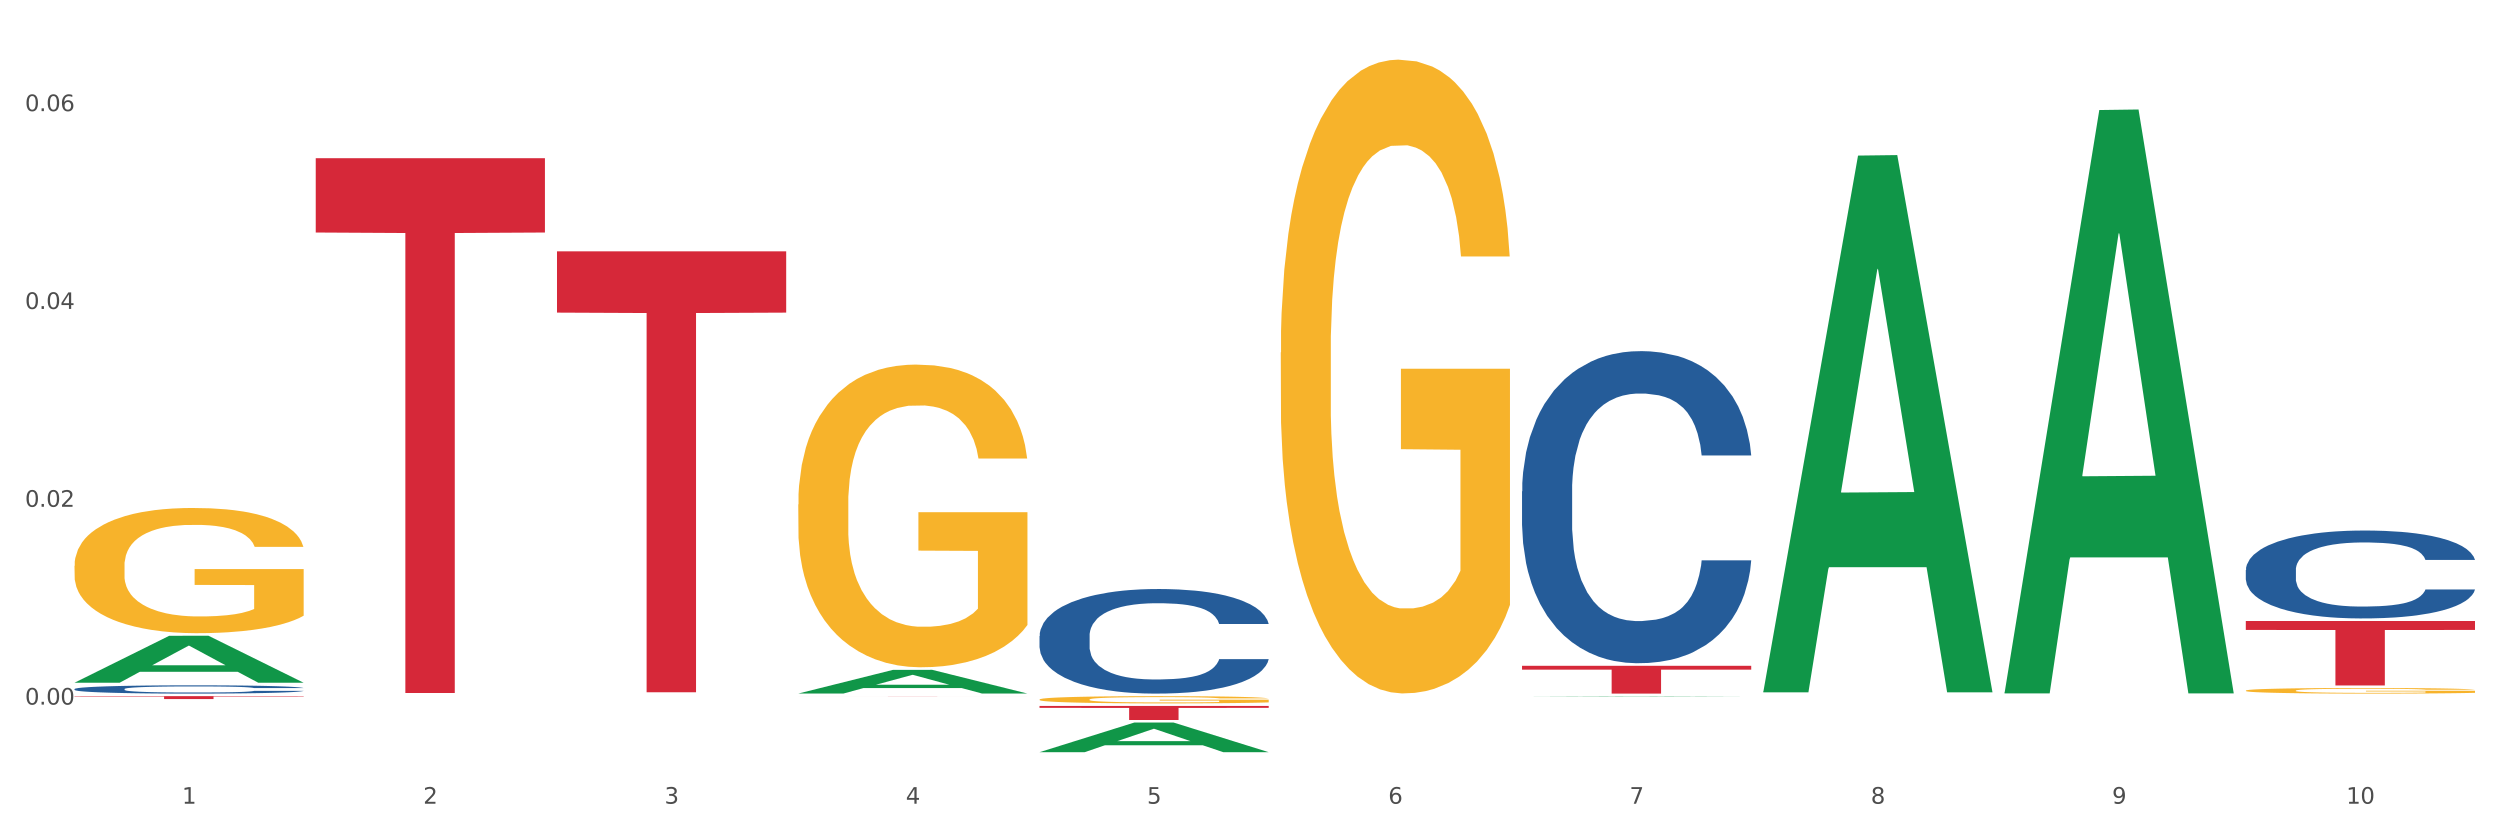 <?xml version="1.0" encoding="utf-8" standalone="no"?>
<!DOCTYPE svg PUBLIC "-//W3C//DTD SVG 1.1//EN"
  "http://www.w3.org/Graphics/SVG/1.1/DTD/svg11.dtd">
<svg xmlns:xlink="http://www.w3.org/1999/xlink" width="1080pt" height="360pt" viewBox="0 0 1080 360" xmlns="http://www.w3.org/2000/svg" version="1.1">
 <rect x="0" y="0" width="1080" height="360" fill="#333333" stroke="none"/>
 <defs>
  <style type="text/css">*{stroke-linejoin: round; stroke-linecap: butt}</style>
 </defs>
 <g id="figure_1">
  <g id="patch_1">
   <path d="M 0 360 
L 1080 360 
L 1080 0 
L 0 0 
z
" style="fill: #ffffff; stroke: #ffffff; stroke-linejoin: miter"/>
  </g>
  <g id="axes_1">
   <g id="matplotlib.axis_1">
    <g id="xtick_1">
     <g id="text_1">
      <!-- 1 -->
      <g style="fill: #4d4d4d" transform="translate(78.627 347.204) scale(0.096 -0.096)">
       <defs>
        <path id="DejaVuSans-31" d="M 794 531 
L 1825 531 
L 1825 4091 
L 703 3866 
L 703 4441 
L 1819 4666 
L 2450 4666 
L 2450 531 
L 3481 531 
L 3481 0 
L 794 0 
L 794 531 
z
" transform="scale(0.016)"/>
       </defs>
       <use xlink:href="#DejaVuSans-31"/>
      </g>
     </g>
    </g>
    <g id="xtick_2">
     <g id="text_2">
      <!-- 2 -->
      <g style="fill: #4d4d4d" transform="translate(182.851 347.204) scale(0.096 -0.096)">
       <defs>
        <path id="DejaVuSans-32" d="M 1228 531 
L 3431 531 
L 3431 0 
L 469 0 
L 469 531 
Q 828 903 1448 1529 
Q 2069 2156 2228 2338 
Q 2531 2678 2651 2914 
Q 2772 3150 2772 3378 
Q 2772 3750 2511 3984 
Q 2250 4219 1831 4219 
Q 1534 4219 1204 4116 
Q 875 4013 500 3803 
L 500 4441 
Q 881 4594 1212 4672 
Q 1544 4750 1819 4750 
Q 2544 4750 2975 4387 
Q 3406 4025 3406 3419 
Q 3406 3131 3298 2873 
Q 3191 2616 2906 2266 
Q 2828 2175 2409 1742 
Q 1991 1309 1228 531 
z
" transform="scale(0.016)"/>
       </defs>
       <use xlink:href="#DejaVuSans-32"/>
      </g>
     </g>
    </g>
    <g id="xtick_3">
     <g id="text_3">
      <!-- 3 -->
      <g style="fill: #4d4d4d" transform="translate(287.074 347.204) scale(0.096 -0.096)">
       <defs>
        <path id="DejaVuSans-33" d="M 2597 2516 
Q 3050 2419 3304 2112 
Q 3559 1806 3559 1356 
Q 3559 666 3084 287 
Q 2609 -91 1734 -91 
Q 1441 -91 1130 -33 
Q 819 25 488 141 
L 488 750 
Q 750 597 1062 519 
Q 1375 441 1716 441 
Q 2309 441 2620 675 
Q 2931 909 2931 1356 
Q 2931 1769 2642 2001 
Q 2353 2234 1838 2234 
L 1294 2234 
L 1294 2753 
L 1863 2753 
Q 2328 2753 2575 2939 
Q 2822 3125 2822 3475 
Q 2822 3834 2567 4026 
Q 2313 4219 1838 4219 
Q 1578 4219 1281 4162 
Q 984 4106 628 3988 
L 628 4550 
Q 988 4650 1302 4700 
Q 1616 4750 1894 4750 
Q 2613 4750 3031 4423 
Q 3450 4097 3450 3541 
Q 3450 3153 3228 2886 
Q 3006 2619 2597 2516 
z
" transform="scale(0.016)"/>
       </defs>
       <use xlink:href="#DejaVuSans-33"/>
      </g>
     </g>
    </g>
    <g id="xtick_4">
     <g id="text_4">
      <!-- 4 -->
      <g style="fill: #4d4d4d" transform="translate(391.298 347.204) scale(0.096 -0.096)">
       <defs>
        <path id="DejaVuSans-34" d="M 2419 4116 
L 825 1625 
L 2419 1625 
L 2419 4116 
z
M 2253 4666 
L 3047 4666 
L 3047 1625 
L 3713 1625 
L 3713 1100 
L 3047 1100 
L 3047 0 
L 2419 0 
L 2419 1100 
L 313 1100 
L 313 1709 
L 2253 4666 
z
" transform="scale(0.016)"/>
       </defs>
       <use xlink:href="#DejaVuSans-34"/>
      </g>
     </g>
    </g>
    <g id="xtick_5">
     <g id="text_5">
      <!-- 5 -->
      <g style="fill: #4d4d4d" transform="translate(495.522 347.204) scale(0.096 -0.096)">
       <defs>
        <path id="DejaVuSans-35" d="M 691 4666 
L 3169 4666 
L 3169 4134 
L 1269 4134 
L 1269 2991 
Q 1406 3038 1543 3061 
Q 1681 3084 1819 3084 
Q 2600 3084 3056 2656 
Q 3513 2228 3513 1497 
Q 3513 744 3044 326 
Q 2575 -91 1722 -91 
Q 1428 -91 1123 -41 
Q 819 9 494 109 
L 494 744 
Q 775 591 1075 516 
Q 1375 441 1709 441 
Q 2250 441 2565 725 
Q 2881 1009 2881 1497 
Q 2881 1984 2565 2268 
Q 2250 2553 1709 2553 
Q 1456 2553 1204 2497 
Q 953 2441 691 2322 
L 691 4666 
z
" transform="scale(0.016)"/>
       </defs>
       <use xlink:href="#DejaVuSans-35"/>
      </g>
     </g>
    </g>
    <g id="xtick_6">
     <g id="text_6">
      <!-- 6 -->
      <g style="fill: #4d4d4d" transform="translate(599.745 347.204) scale(0.096 -0.096)">
       <defs>
        <path id="DejaVuSans-36" d="M 2113 2584 
Q 1688 2584 1439 2293 
Q 1191 2003 1191 1497 
Q 1191 994 1439 701 
Q 1688 409 2113 409 
Q 2538 409 2786 701 
Q 3034 994 3034 1497 
Q 3034 2003 2786 2293 
Q 2538 2584 2113 2584 
z
M 3366 4563 
L 3366 3988 
Q 3128 4100 2886 4159 
Q 2644 4219 2406 4219 
Q 1781 4219 1451 3797 
Q 1122 3375 1075 2522 
Q 1259 2794 1537 2939 
Q 1816 3084 2150 3084 
Q 2853 3084 3261 2657 
Q 3669 2231 3669 1497 
Q 3669 778 3244 343 
Q 2819 -91 2113 -91 
Q 1303 -91 875 529 
Q 447 1150 447 2328 
Q 447 3434 972 4092 
Q 1497 4750 2381 4750 
Q 2619 4750 2861 4703 
Q 3103 4656 3366 4563 
z
" transform="scale(0.016)"/>
       </defs>
       <use xlink:href="#DejaVuSans-36"/>
      </g>
     </g>
    </g>
    <g id="xtick_7">
     <g id="text_7">
      <!-- 7 -->
      <g style="fill: #4d4d4d" transform="translate(703.969 347.204) scale(0.096 -0.096)">
       <defs>
        <path id="DejaVuSans-37" d="M 525 4666 
L 3525 4666 
L 3525 4397 
L 1831 0 
L 1172 0 
L 2766 4134 
L 525 4134 
L 525 4666 
z
" transform="scale(0.016)"/>
       </defs>
       <use xlink:href="#DejaVuSans-37"/>
      </g>
     </g>
    </g>
    <g id="xtick_8">
     <g id="text_8">
      <!-- 8 -->
      <g style="fill: #4d4d4d" transform="translate(808.193 347.204) scale(0.096 -0.096)">
       <defs>
        <path id="DejaVuSans-38" d="M 2034 2216 
Q 1584 2216 1326 1975 
Q 1069 1734 1069 1313 
Q 1069 891 1326 650 
Q 1584 409 2034 409 
Q 2484 409 2743 651 
Q 3003 894 3003 1313 
Q 3003 1734 2745 1975 
Q 2488 2216 2034 2216 
z
M 1403 2484 
Q 997 2584 770 2862 
Q 544 3141 544 3541 
Q 544 4100 942 4425 
Q 1341 4750 2034 4750 
Q 2731 4750 3128 4425 
Q 3525 4100 3525 3541 
Q 3525 3141 3298 2862 
Q 3072 2584 2669 2484 
Q 3125 2378 3379 2068 
Q 3634 1759 3634 1313 
Q 3634 634 3220 271 
Q 2806 -91 2034 -91 
Q 1263 -91 848 271 
Q 434 634 434 1313 
Q 434 1759 690 2068 
Q 947 2378 1403 2484 
z
M 1172 3481 
Q 1172 3119 1398 2916 
Q 1625 2713 2034 2713 
Q 2441 2713 2670 2916 
Q 2900 3119 2900 3481 
Q 2900 3844 2670 4047 
Q 2441 4250 2034 4250 
Q 1625 4250 1398 4047 
Q 1172 3844 1172 3481 
z
" transform="scale(0.016)"/>
       </defs>
       <use xlink:href="#DejaVuSans-38"/>
      </g>
     </g>
    </g>
    <g id="xtick_9">
     <g id="text_9">
      <!-- 9 -->
      <g style="fill: #4d4d4d" transform="translate(912.416 347.204) scale(0.096 -0.096)">
       <defs>
        <path id="DejaVuSans-39" d="M 703 97 
L 703 672 
Q 941 559 1184 500 
Q 1428 441 1663 441 
Q 2288 441 2617 861 
Q 2947 1281 2994 2138 
Q 2813 1869 2534 1725 
Q 2256 1581 1919 1581 
Q 1219 1581 811 2004 
Q 403 2428 403 3163 
Q 403 3881 828 4315 
Q 1253 4750 1959 4750 
Q 2769 4750 3195 4129 
Q 3622 3509 3622 2328 
Q 3622 1225 3098 567 
Q 2575 -91 1691 -91 
Q 1453 -91 1209 -44 
Q 966 3 703 97 
z
M 1959 2075 
Q 2384 2075 2632 2365 
Q 2881 2656 2881 3163 
Q 2881 3666 2632 3958 
Q 2384 4250 1959 4250 
Q 1534 4250 1286 3958 
Q 1038 3666 1038 3163 
Q 1038 2656 1286 2365 
Q 1534 2075 1959 2075 
z
" transform="scale(0.016)"/>
       </defs>
       <use xlink:href="#DejaVuSans-39"/>
      </g>
     </g>
    </g>
    <g id="xtick_10">
     <g id="text_10">
      <!-- 10 -->
      <g style="fill: #4d4d4d" transform="translate(1013.586 347.204) scale(0.096 -0.096)">
       <defs>
        <path id="DejaVuSans-30" d="M 2034 4250 
Q 1547 4250 1301 3770 
Q 1056 3291 1056 2328 
Q 1056 1369 1301 889 
Q 1547 409 2034 409 
Q 2525 409 2770 889 
Q 3016 1369 3016 2328 
Q 3016 3291 2770 3770 
Q 2525 4250 2034 4250 
z
M 2034 4750 
Q 2819 4750 3233 4129 
Q 3647 3509 3647 2328 
Q 3647 1150 3233 529 
Q 2819 -91 2034 -91 
Q 1250 -91 836 529 
Q 422 1150 422 2328 
Q 422 3509 836 4129 
Q 1250 4750 2034 4750 
z
" transform="scale(0.016)"/>
       </defs>
       <use xlink:href="#DejaVuSans-31"/>
       <use xlink:href="#DejaVuSans-30" transform="translate(63.623 0)"/>
      </g>
     </g>
    </g>
    <g id="xtick_11"/>
    <g id="xtick_12"/>
    <g id="xtick_13"/>
    <g id="xtick_14"/>
    <g id="xtick_15"/>
    <g id="xtick_16"/>
    <g id="xtick_17"/>
    <g id="xtick_18"/>
    <g id="xtick_19"/>
   </g>
   <g id="matplotlib.axis_2">
    <g id="ytick_1">
     <g id="text_11">
      <!-- 0.00 -->
      <g style="fill: #4d4d4d" transform="translate(10.8 304.389) scale(0.096 -0.096)">
       <defs>
        <path id="DejaVuSans-2e" d="M 684 794 
L 1344 794 
L 1344 0 
L 684 0 
L 684 794 
z
" transform="scale(0.016)"/>
       </defs>
       <use xlink:href="#DejaVuSans-30"/>
       <use xlink:href="#DejaVuSans-2e" transform="translate(63.623 0)"/>
       <use xlink:href="#DejaVuSans-30" transform="translate(95.41 0)"/>
       <use xlink:href="#DejaVuSans-30" transform="translate(159.033 0)"/>
      </g>
     </g>
    </g>
    <g id="ytick_2">
     <g id="text_12">
      <!-- 0.02 -->
      <g style="fill: #4d4d4d" transform="translate(10.8 218.93) scale(0.096 -0.096)">
       <use xlink:href="#DejaVuSans-30"/>
       <use xlink:href="#DejaVuSans-2e" transform="translate(63.623 0)"/>
       <use xlink:href="#DejaVuSans-30" transform="translate(95.41 0)"/>
       <use xlink:href="#DejaVuSans-32" transform="translate(159.033 0)"/>
      </g>
     </g>
    </g>
    <g id="ytick_3">
     <g id="text_13">
      <!-- 0.04 -->
      <g style="fill: #4d4d4d" transform="translate(10.8 133.471) scale(0.096 -0.096)">
       <use xlink:href="#DejaVuSans-30"/>
       <use xlink:href="#DejaVuSans-2e" transform="translate(63.623 0)"/>
       <use xlink:href="#DejaVuSans-30" transform="translate(95.41 0)"/>
       <use xlink:href="#DejaVuSans-34" transform="translate(159.033 0)"/>
      </g>
     </g>
    </g>
    <g id="ytick_4">
     <g id="text_14">
      <!-- 0.06 -->
      <g style="fill: #4d4d4d" transform="translate(10.8 48.013) scale(0.096 -0.096)">
       <use xlink:href="#DejaVuSans-30"/>
       <use xlink:href="#DejaVuSans-2e" transform="translate(63.623 0)"/>
       <use xlink:href="#DejaVuSans-30" transform="translate(95.41 0)"/>
       <use xlink:href="#DejaVuSans-36" transform="translate(159.033 0)"/>
      </g>
     </g>
    </g>
    <g id="ytick_5"/>
    <g id="ytick_6"/>
    <g id="ytick_7"/>
   </g>
   <g id="PolyCollection_1">
    <path d="M 32.175 294.915 
L 32.277 294.896 
L 73.107 274.658 
L 90.051 274.639 
L 131.187 294.953 
L 111.589 294.953 
L 102.709 290.223 
L 60.552 290.223 
L 60.246 290.299 
L 51.671 294.953 
L 32.175 294.953 
L 32.175 294.915 
L 65.86 287.4 
L 97.401 287.381 
L 81.783 278.969 
L 81.579 278.931 
L 81.375 278.988 
L 65.758 287.381 
L 65.86 287.4 
L 32.175 294.915 
z
" clip-path="url(#p965b673435)" style="fill: #109648"/>
    <path d="M 136.399 68.339 
L 235.411 68.339 
L 235.411 100.446 
L 196.463 100.663 
L 196.463 299.378 
L 175.112 299.378 
L 175.112 100.663 
L 136.399 100.446 
L 136.399 68.556 
L 136.399 68.339 
z
" clip-path="url(#p965b673435)" style="fill: #d62839"/>
    <path d="M 32.175 300.741 
L 131.187 300.741 
L 131.187 300.917 
L 92.239 300.919 
L 92.239 302.008 
L 70.888 302.008 
L 70.888 300.919 
L 32.175 300.917 
L 32.175 300.742 
L 32.175 300.741 
z
" clip-path="url(#p965b673435)" style="fill: #d62839"/>
    <path d="M 449.069 304.969 
L 548.082 304.969 
L 548.082 305.811 
L 509.134 305.816 
L 509.134 311.029 
L 487.783 311.029 
L 487.783 305.816 
L 449.069 305.811 
L 449.069 304.974 
L 449.069 304.969 
z
" clip-path="url(#p965b673435)" style="fill: #d62839"/>
    <path d="M 657.517 287.619 
L 756.529 287.619 
L 756.529 289.29 
L 717.581 289.301 
L 717.581 299.641 
L 696.23 299.641 
L 696.23 289.301 
L 657.517 289.29 
L 657.517 287.63 
L 657.517 287.619 
z
" clip-path="url(#p965b673435)" style="fill: #d62839"/>
    <path d="M 970.188 268.268 
L 1069.2 268.268 
L 1069.2 272.137 
L 1030.252 272.163 
L 1030.252 296.109 
L 1008.901 296.109 
L 1008.901 272.163 
L 970.188 272.137 
L 970.188 268.294 
L 970.188 268.268 
z
" clip-path="url(#p965b673435)" style="fill: #d62839"/>
    <path d="M 970.188 298.333 
L 970.304 298.33 
L 970.304 298.251 
L 970.538 298.182 
L 971.707 298.015 
L 973.461 297.877 
L 974.747 297.804 
L 976.032 297.744 
L 977.552 297.684 
L 979.422 297.622 
L 982.813 297.531 
L 984.917 297.484 
L 987.488 297.435 
L 992.164 297.364 
L 995.554 297.324 
L 999.061 297.291 
L 1004.789 297.251 
L 1008.53 297.233 
L 1012.505 297.22 
L 1017.297 297.211 
L 1020.921 297.208 
L 1028.87 297.215 
L 1035.65 297.235 
L 1038.923 297.251 
L 1043.132 297.277 
L 1045.353 297.295 
L 1048.977 297.331 
L 1052.717 297.377 
L 1055.289 297.417 
L 1059.147 297.493 
L 1062.069 297.568 
L 1064.758 297.662 
L 1066.161 297.726 
L 1067.213 297.786 
L 1068.148 297.855 
L 1069.083 297.964 
L 1048.041 297.964 
L 1047.223 297.886 
L 1045.937 297.813 
L 1044.067 297.742 
L 1042.43 297.697 
L 1039.625 297.642 
L 1037.053 297.606 
L 1034.364 297.58 
L 1031.091 297.557 
L 1028.52 297.546 
L 1024.896 297.537 
L 1017.765 297.54 
L 1012.972 297.557 
L 1009.699 297.58 
L 1007.595 297.6 
L 1005.724 297.622 
L 1003.62 297.653 
L 1001.165 297.699 
L 999.412 297.742 
L 997.659 297.795 
L 996.256 297.848 
L 994.97 297.911 
L 993.918 297.977 
L 993.1 298.046 
L 992.398 298.131 
L 991.814 298.271 
L 991.814 298.575 
L 992.047 298.644 
L 992.632 298.735 
L 993.333 298.804 
L 994.502 298.886 
L 995.554 298.942 
L 997.542 299.021 
L 999.763 299.088 
L 1001.516 299.13 
L 1003.27 299.166 
L 1006.309 299.215 
L 1009.699 299.255 
L 1012.621 299.279 
L 1016.596 299.301 
L 1019.285 299.31 
L 1021.623 299.315 
L 1027.351 299.315 
L 1031.442 299.308 
L 1036.001 299.293 
L 1039.508 299.273 
L 1042.43 299.248 
L 1045.704 299.208 
L 1047.808 299.17 
L 1047.808 298.706 
L 1022.09 298.704 
L 1022.09 298.395 
L 1069.2 298.395 
L 1069.2 299.301 
L 1067.213 299.348 
L 1064.992 299.39 
L 1062.654 299.428 
L 1059.147 299.475 
L 1054.938 299.519 
L 1051.198 299.55 
L 1047.223 299.577 
L 1042.547 299.601 
L 1036.469 299.624 
L 1032.728 299.632 
L 1028.052 299.639 
L 1022.558 299.641 
L 1017.765 299.637 
L 1013.089 299.626 
L 1008.179 299.606 
L 1003.387 299.577 
L 999.763 299.548 
L 996.139 299.513 
L 992.281 299.466 
L 989.242 299.421 
L 986.904 299.381 
L 984.332 299.33 
L 981.527 299.264 
L 979.422 299.204 
L 977.552 299.141 
L 975.565 299.061 
L 974.162 298.993 
L 972.759 298.906 
L 971.941 298.842 
L 971.006 298.742 
L 970.304 298.602 
L 970.188 298.333 
z
" clip-path="url(#p965b673435)" style="fill: #f7b32b"/>
    <path d="M 553.293 152.288 
L 553.41 152.038 
L 553.41 143.036 
L 553.644 135.284 
L 554.813 116.53 
L 556.566 101.027 
L 557.852 92.775 
L 559.138 86.023 
L 560.658 79.272 
L 562.528 72.27 
L 565.918 62.018 
L 568.022 56.767 
L 570.594 51.265 
L 575.27 43.263 
L 578.66 38.762 
L 582.167 35.012 
L 587.895 30.511 
L 591.636 28.51 
L 595.61 27.01 
L 600.403 26.01 
L 604.027 25.759 
L 611.976 26.51 
L 618.756 28.76 
L 622.029 30.511 
L 626.237 33.511 
L 628.458 35.512 
L 632.082 39.513 
L 635.823 44.764 
L 638.395 49.265 
L 642.252 57.767 
L 645.175 66.269 
L 647.863 76.771 
L 649.266 84.023 
L 650.318 90.774 
L 651.253 98.526 
L 652.189 110.779 
L 631.147 110.779 
L 630.329 102.027 
L 629.043 93.775 
L 627.173 85.773 
L 625.536 80.772 
L 622.73 74.521 
L 620.159 70.52 
L 617.47 67.519 
L 614.197 65.018 
L 611.625 63.768 
L 608.001 62.768 
L 600.87 63.018 
L 596.078 65.018 
L 592.805 67.519 
L 590.7 69.769 
L 588.83 72.27 
L 586.726 75.771 
L 584.271 81.022 
L 582.518 85.773 
L 580.764 91.774 
L 579.361 97.776 
L 578.075 104.777 
L 577.023 112.279 
L 576.205 120.031 
L 575.504 129.533 
L 574.919 145.287 
L 574.919 179.544 
L 575.153 187.296 
L 575.737 197.548 
L 576.439 205.3 
L 577.608 214.552 
L 578.66 220.804 
L 580.647 229.806 
L 582.868 237.308 
L 584.622 242.059 
L 586.375 246.059 
L 589.415 251.561 
L 592.805 256.062 
L 595.727 258.812 
L 599.702 261.313 
L 602.39 262.313 
L 604.728 262.813 
L 610.456 262.813 
L 614.548 262.063 
L 619.107 260.313 
L 622.613 258.062 
L 625.536 255.312 
L 628.809 250.811 
L 630.913 246.56 
L 630.913 194.298 
L 605.196 194.048 
L 605.196 159.29 
L 652.306 159.29 
L 652.306 261.313 
L 650.318 266.564 
L 648.097 271.315 
L 645.759 275.566 
L 642.252 280.817 
L 638.044 285.819 
L 634.303 289.319 
L 630.329 292.32 
L 625.653 295.071 
L 619.574 297.571 
L 615.833 298.571 
L 611.158 299.322 
L 605.663 299.572 
L 600.87 299.072 
L 596.195 297.821 
L 591.285 295.571 
L 586.492 292.32 
L 582.868 289.069 
L 579.244 285.068 
L 575.387 279.817 
L 572.347 274.816 
L 570.009 270.315 
L 567.438 264.564 
L 564.632 257.062 
L 562.528 250.31 
L 560.658 243.309 
L 558.67 234.307 
L 557.268 226.555 
L 555.865 216.803 
L 555.047 209.551 
L 554.111 198.299 
L 553.41 182.545 
L 553.293 152.288 
z
" clip-path="url(#p965b673435)" style="fill: #f7b32b"/>
    <path d="M 449.069 302.186 
L 449.186 302.184 
L 449.186 302.081 
L 449.42 301.992 
L 450.589 301.778 
L 452.343 301.601 
L 453.628 301.507 
L 454.914 301.43 
L 456.434 301.352 
L 458.304 301.273 
L 461.694 301.155 
L 463.799 301.095 
L 466.37 301.033 
L 471.046 300.941 
L 474.436 300.89 
L 477.943 300.847 
L 483.671 300.796 
L 487.412 300.773 
L 491.386 300.756 
L 496.179 300.744 
L 499.803 300.741 
L 507.752 300.75 
L 514.532 300.776 
L 517.805 300.796 
L 522.014 300.83 
L 524.235 300.853 
L 527.859 300.898 
L 531.599 300.958 
L 534.171 301.01 
L 538.029 301.107 
L 540.951 301.204 
L 543.64 301.324 
L 545.043 301.407 
L 546.095 301.484 
L 547.03 301.572 
L 547.965 301.712 
L 526.923 301.712 
L 526.105 301.612 
L 524.819 301.518 
L 522.949 301.427 
L 521.312 301.37 
L 518.507 301.298 
L 515.935 301.253 
L 513.246 301.218 
L 509.973 301.19 
L 507.401 301.175 
L 503.778 301.164 
L 496.647 301.167 
L 491.854 301.19 
L 488.581 301.218 
L 486.477 301.244 
L 484.606 301.273 
L 482.502 301.313 
L 480.047 301.372 
L 478.294 301.427 
L 476.54 301.495 
L 475.138 301.564 
L 473.852 301.644 
L 472.8 301.729 
L 471.981 301.818 
L 471.28 301.927 
L 470.696 302.106 
L 470.696 302.498 
L 470.929 302.586 
L 471.514 302.703 
L 472.215 302.792 
L 473.384 302.898 
L 474.436 302.969 
L 476.424 303.072 
L 478.645 303.157 
L 480.398 303.212 
L 482.152 303.257 
L 485.191 303.32 
L 488.581 303.372 
L 491.503 303.403 
L 495.478 303.432 
L 498.167 303.443 
L 500.505 303.449 
L 506.232 303.449 
L 510.324 303.44 
L 514.883 303.42 
L 518.39 303.395 
L 521.312 303.363 
L 524.585 303.312 
L 526.69 303.263 
L 526.69 302.666 
L 500.972 302.663 
L 500.972 302.266 
L 548.082 302.266 
L 548.082 303.432 
L 546.095 303.492 
L 543.874 303.546 
L 541.536 303.594 
L 538.029 303.654 
L 533.82 303.712 
L 530.08 303.752 
L 526.105 303.786 
L 521.429 303.817 
L 515.351 303.846 
L 511.61 303.857 
L 506.934 303.866 
L 501.44 303.869 
L 496.647 303.863 
L 491.971 303.849 
L 487.061 303.823 
L 482.268 303.786 
L 478.645 303.749 
L 475.021 303.703 
L 471.163 303.643 
L 468.124 303.586 
L 465.786 303.534 
L 463.214 303.469 
L 460.409 303.383 
L 458.304 303.306 
L 456.434 303.226 
L 454.447 303.123 
L 453.044 303.035 
L 451.641 302.923 
L 450.823 302.84 
L 449.888 302.712 
L 449.186 302.532 
L 449.069 302.186 
z
" clip-path="url(#p965b673435)" style="fill: #f7b32b"/>
    <path d="M 344.846 217.925 
L 344.963 217.805 
L 344.963 213.506 
L 345.197 209.804 
L 346.366 200.847 
L 348.119 193.442 
L 349.405 189.501 
L 350.691 186.277 
L 352.21 183.052 
L 354.081 179.708 
L 357.471 174.811 
L 359.575 172.304 
L 362.147 169.676 
L 366.823 165.854 
L 370.213 163.705 
L 373.72 161.913 
L 379.448 159.764 
L 383.188 158.808 
L 387.163 158.092 
L 391.956 157.614 
L 395.579 157.494 
L 403.529 157.853 
L 410.309 158.928 
L 413.582 159.764 
L 417.79 161.197 
L 420.011 162.152 
L 423.635 164.063 
L 427.376 166.571 
L 429.947 168.721 
L 433.805 172.781 
L 436.728 176.842 
L 439.416 181.858 
L 440.819 185.321 
L 441.871 188.546 
L 442.806 192.248 
L 443.741 198.1 
L 422.7 198.1 
L 421.882 193.92 
L 420.596 189.979 
L 418.725 186.157 
L 417.089 183.769 
L 414.283 180.783 
L 411.711 178.872 
L 409.023 177.439 
L 405.75 176.245 
L 403.178 175.647 
L 399.554 175.17 
L 392.423 175.289 
L 387.63 176.245 
L 384.357 177.439 
L 382.253 178.514 
L 380.383 179.708 
L 378.279 181.38 
L 375.824 183.888 
L 374.07 186.157 
L 372.317 189.023 
L 370.914 191.89 
L 369.628 195.234 
L 368.576 198.816 
L 367.758 202.519 
L 367.056 207.057 
L 366.472 214.581 
L 366.472 230.942 
L 366.706 234.645 
L 367.29 239.541 
L 367.992 243.243 
L 369.161 247.662 
L 370.213 250.648 
L 372.2 254.947 
L 374.421 258.53 
L 376.174 260.799 
L 377.928 262.71 
L 380.967 265.338 
L 384.357 267.487 
L 387.28 268.801 
L 391.254 269.995 
L 393.943 270.473 
L 396.281 270.712 
L 402.009 270.712 
L 406.1 270.354 
L 410.659 269.518 
L 414.166 268.443 
L 417.089 267.129 
L 420.362 264.979 
L 422.466 262.949 
L 422.466 237.989 
L 396.748 237.869 
L 396.748 221.269 
L 443.858 221.269 
L 443.858 269.995 
L 441.871 272.503 
L 439.65 274.772 
L 437.312 276.803 
L 433.805 279.311 
L 429.597 281.699 
L 425.856 283.371 
L 421.882 284.804 
L 417.206 286.118 
L 411.127 287.312 
L 407.386 287.79 
L 402.71 288.148 
L 397.216 288.268 
L 392.423 288.029 
L 387.747 287.432 
L 382.838 286.357 
L 378.045 284.804 
L 374.421 283.252 
L 370.797 281.341 
L 366.94 278.833 
L 363.9 276.444 
L 361.562 274.295 
L 358.99 271.548 
L 356.185 267.965 
L 354.081 264.74 
L 352.21 261.396 
L 350.223 257.097 
L 348.82 253.395 
L 347.418 248.737 
L 346.599 245.274 
L 345.664 239.9 
L 344.963 232.376 
L 344.846 217.925 
z
" clip-path="url(#p965b673435)" style="fill: #f7b32b"/>
    <path d="M 240.622 108.58 
L 339.635 108.58 
L 339.635 135.051 
L 300.687 135.23 
L 300.687 299.06 
L 279.336 299.06 
L 279.336 135.23 
L 240.622 135.051 
L 240.622 108.759 
L 240.622 108.58 
z
" clip-path="url(#p965b673435)" style="fill: #d62839"/>
    <path d="M 32.175 244.443 
L 32.292 244.393 
L 32.292 242.615 
L 32.526 241.084 
L 33.695 237.379 
L 35.448 234.316 
L 36.734 232.686 
L 38.02 231.352 
L 39.54 230.018 
L 41.41 228.635 
L 44.8 226.609 
L 46.904 225.572 
L 49.476 224.485 
L 54.152 222.904 
L 57.542 222.015 
L 61.049 221.274 
L 66.777 220.385 
L 70.517 219.99 
L 74.492 219.693 
L 79.285 219.496 
L 82.909 219.446 
L 90.858 219.595 
L 97.638 220.039 
L 100.911 220.385 
L 105.119 220.978 
L 107.34 221.373 
L 110.964 222.163 
L 114.705 223.201 
L 117.277 224.09 
L 121.134 225.77 
L 124.057 227.449 
L 126.745 229.524 
L 128.148 230.957 
L 129.2 232.29 
L 130.135 233.822 
L 131.071 236.242 
L 110.029 236.242 
L 109.211 234.513 
L 107.925 232.883 
L 106.054 231.302 
L 104.418 230.314 
L 101.612 229.079 
L 99.041 228.289 
L 96.352 227.696 
L 93.079 227.202 
L 90.507 226.955 
L 86.883 226.758 
L 79.752 226.807 
L 74.96 227.202 
L 71.686 227.696 
L 69.582 228.141 
L 67.712 228.635 
L 65.608 229.326 
L 63.153 230.364 
L 61.399 231.302 
L 59.646 232.488 
L 58.243 233.674 
L 56.957 235.057 
L 55.905 236.539 
L 55.087 238.07 
L 54.386 239.947 
L 53.801 243.06 
L 53.801 249.827 
L 54.035 251.359 
L 54.619 253.384 
L 55.321 254.916 
L 56.49 256.743 
L 57.542 257.978 
L 59.529 259.757 
L 61.75 261.239 
L 63.504 262.177 
L 65.257 262.968 
L 68.296 264.055 
L 71.686 264.944 
L 74.609 265.487 
L 78.583 265.981 
L 81.272 266.179 
L 83.61 266.278 
L 89.338 266.278 
L 93.429 266.129 
L 97.988 265.784 
L 101.495 265.339 
L 104.418 264.796 
L 107.691 263.906 
L 109.795 263.067 
L 109.795 252.742 
L 84.078 252.693 
L 84.078 245.826 
L 131.187 245.826 
L 131.187 265.981 
L 129.2 267.019 
L 126.979 267.957 
L 124.641 268.797 
L 121.134 269.834 
L 116.926 270.822 
L 113.185 271.514 
L 109.211 272.107 
L 104.535 272.65 
L 98.456 273.144 
L 94.715 273.342 
L 90.039 273.49 
L 84.545 273.539 
L 79.752 273.441 
L 75.076 273.194 
L 70.167 272.749 
L 65.374 272.107 
L 61.75 271.465 
L 58.126 270.674 
L 54.269 269.637 
L 51.229 268.649 
L 48.891 267.76 
L 46.32 266.623 
L 43.514 265.141 
L 41.41 263.808 
L 39.54 262.424 
L 37.552 260.646 
L 36.15 259.115 
L 34.747 257.188 
L 33.928 255.755 
L 32.993 253.532 
L 32.292 250.42 
L 32.175 244.443 
z
" clip-path="url(#p965b673435)" style="fill: #f7b32b"/>
    <path d="M 32.175 297.666 
L 32.292 297.662 
L 32.292 297.57 
L 32.643 297.446 
L 33.931 297.217 
L 35.569 297.043 
L 38.378 296.84 
L 39.899 296.755 
L 41.889 296.66 
L 45.985 296.506 
L 50.667 296.374 
L 53.944 296.302 
L 56.401 296.257 
L 61.902 296.175 
L 65.062 296.139 
L 68.339 296.109 
L 71.148 296.089 
L 75.829 296.066 
L 79.575 296.057 
L 83.905 296.053 
L 87.533 296.057 
L 92.331 296.07 
L 99.354 296.109 
L 102.045 296.132 
L 105.674 296.171 
L 109.419 296.224 
L 112.462 296.276 
L 115.973 296.352 
L 119.601 296.45 
L 123.112 296.574 
L 125.57 296.689 
L 127.559 296.81 
L 129.315 296.958 
L 130.602 297.118 
L 131.187 297.253 
L 109.77 297.253 
L 109.185 297.131 
L 108.014 297 
L 106.844 296.912 
L 105.557 296.84 
L 103.567 296.758 
L 101.811 296.705 
L 98.886 296.643 
L 96.194 296.604 
L 93.97 296.581 
L 91.278 296.561 
L 85.543 296.542 
L 81.447 296.542 
L 78.872 296.548 
L 75.712 296.565 
L 73.021 296.587 
L 69.861 296.627 
L 67.403 296.669 
L 64.945 296.725 
L 63.541 296.764 
L 61.434 296.837 
L 60.03 296.895 
L 58.157 296.997 
L 57.104 297.069 
L 55.231 297.256 
L 54.412 297.394 
L 54.061 297.489 
L 53.827 297.593 
L 53.827 298.105 
L 54.529 298.334 
L 55.114 298.432 
L 56.05 298.544 
L 57.806 298.688 
L 60.381 298.829 
L 63.072 298.93 
L 65.296 298.993 
L 67.403 299.038 
L 69.509 299.075 
L 72.084 299.107 
L 74.191 299.127 
L 77.351 299.147 
L 81.096 299.156 
L 84.022 299.156 
L 89.991 299.14 
L 92.683 299.124 
L 95.257 299.101 
L 98.066 299.065 
L 100.29 299.025 
L 101.577 298.996 
L 103.684 298.934 
L 105.322 298.868 
L 106.727 298.793 
L 107.663 298.727 
L 108.717 298.629 
L 109.536 298.517 
L 109.77 298.458 
L 131.187 298.458 
L 130.719 298.576 
L 129.9 298.691 
L 128.262 298.845 
L 126.974 298.934 
L 124.985 299.042 
L 122.878 299.133 
L 119.952 299.235 
L 117.26 299.31 
L 114.451 299.376 
L 111.408 299.435 
L 105.908 299.517 
L 103.918 299.54 
L 99.705 299.579 
L 96.428 299.602 
L 91.629 299.625 
L 86.714 299.638 
L 81.564 299.641 
L 77 299.635 
L 71.967 299.615 
L 68.807 299.596 
L 65.296 299.566 
L 61.2 299.52 
L 57.338 299.464 
L 53.71 299.399 
L 50.316 299.324 
L 47.156 299.238 
L 43.059 299.097 
L 40.016 298.96 
L 37.793 298.832 
L 36.271 298.724 
L 34.75 298.586 
L 33.931 298.491 
L 32.643 298.262 
L 32.175 298.049 
L 32.175 297.666 
z
" clip-path="url(#p965b673435)" style="fill: #255c99"/>
    <path d="M 449.069 274.757 
L 449.187 274.716 
L 449.187 273.56 
L 449.538 271.992 
L 450.825 269.103 
L 452.464 266.916 
L 455.272 264.358 
L 456.794 263.285 
L 458.783 262.088 
L 462.88 260.148 
L 467.561 258.498 
L 470.838 257.59 
L 473.296 257.012 
L 478.797 255.98 
L 481.957 255.526 
L 485.234 255.155 
L 488.042 254.907 
L 492.724 254.619 
L 496.469 254.495 
L 500.799 254.453 
L 504.427 254.495 
L 509.226 254.66 
L 516.248 255.155 
L 518.94 255.444 
L 522.568 255.939 
L 526.313 256.599 
L 529.356 257.26 
L 532.867 258.209 
L 536.495 259.447 
L 540.006 261.015 
L 542.464 262.459 
L 544.454 263.986 
L 546.209 265.843 
L 547.497 267.865 
L 548.082 269.557 
L 526.664 269.557 
L 526.079 268.03 
L 524.909 266.38 
L 523.738 265.266 
L 522.451 264.358 
L 520.461 263.326 
L 518.706 262.666 
L 515.78 261.882 
L 513.088 261.386 
L 510.864 261.098 
L 508.173 260.85 
L 502.438 260.602 
L 498.342 260.602 
L 495.767 260.685 
L 492.607 260.891 
L 489.915 261.18 
L 486.755 261.675 
L 484.297 262.212 
L 481.84 262.913 
L 480.435 263.408 
L 478.328 264.316 
L 476.924 265.059 
L 475.051 266.338 
L 473.998 267.246 
L 472.126 269.599 
L 471.306 271.332 
L 470.955 272.529 
L 470.721 273.849 
L 470.721 280.287 
L 471.423 283.176 
L 472.009 284.414 
L 472.945 285.817 
L 474.7 287.633 
L 477.275 289.407 
L 479.967 290.686 
L 482.191 291.47 
L 484.297 292.048 
L 486.404 292.502 
L 488.979 292.915 
L 491.085 293.162 
L 494.245 293.41 
L 497.991 293.534 
L 500.916 293.534 
L 506.885 293.327 
L 509.577 293.121 
L 512.152 292.832 
L 514.961 292.378 
L 517.184 291.883 
L 518.472 291.512 
L 520.578 290.728 
L 522.217 289.902 
L 523.621 288.953 
L 524.558 288.128 
L 525.611 286.89 
L 526.43 285.487 
L 526.664 284.744 
L 548.082 284.744 
L 547.614 286.229 
L 546.795 287.674 
L 545.156 289.613 
L 543.869 290.728 
L 541.879 292.089 
L 539.772 293.245 
L 536.846 294.524 
L 534.155 295.473 
L 531.346 296.299 
L 528.303 297.042 
L 522.802 298.073 
L 520.813 298.362 
L 516.599 298.857 
L 513.322 299.146 
L 508.524 299.435 
L 503.608 299.6 
L 498.459 299.641 
L 493.894 299.559 
L 488.862 299.311 
L 485.702 299.064 
L 482.191 298.692 
L 478.094 298.114 
L 474.232 297.413 
L 470.604 296.588 
L 467.21 295.638 
L 464.05 294.565 
L 459.954 292.791 
L 456.911 291.058 
L 454.687 289.448 
L 453.166 288.086 
L 451.644 286.353 
L 450.825 285.156 
L 449.538 282.268 
L 449.069 279.585 
L 449.069 274.757 
z
" clip-path="url(#p965b673435)" style="fill: #255c99"/>
    <path d="M 657.517 212.267 
L 657.634 212.143 
L 657.634 208.696 
L 657.985 204.016 
L 659.272 195.397 
L 660.911 188.87 
L 663.72 181.236 
L 665.241 178.034 
L 667.231 174.463 
L 671.327 168.676 
L 676.008 163.75 
L 679.285 161.041 
L 681.743 159.317 
L 687.244 156.239 
L 690.404 154.884 
L 693.681 153.776 
L 696.49 153.037 
L 701.171 152.175 
L 704.916 151.806 
L 709.247 151.682 
L 712.875 151.806 
L 717.673 152.298 
L 724.695 153.776 
L 727.387 154.638 
L 731.015 156.115 
L 734.76 158.086 
L 737.803 160.056 
L 741.314 162.888 
L 744.943 166.582 
L 748.454 171.261 
L 750.911 175.571 
L 752.901 180.127 
L 754.657 185.669 
L 755.944 191.702 
L 756.529 196.751 
L 735.112 196.751 
L 734.526 192.195 
L 733.356 187.269 
L 732.186 183.945 
L 730.898 181.236 
L 728.909 178.157 
L 727.153 176.187 
L 724.227 173.847 
L 721.535 172.37 
L 719.312 171.508 
L 716.62 170.769 
L 710.885 170.03 
L 706.789 170.03 
L 704.214 170.276 
L 701.054 170.892 
L 698.362 171.754 
L 695.202 173.232 
L 692.745 174.832 
L 690.287 176.926 
L 688.882 178.403 
L 686.776 181.113 
L 685.371 183.329 
L 683.499 187.146 
L 682.445 189.855 
L 680.573 196.874 
L 679.754 202.046 
L 679.402 205.617 
L 679.168 209.558 
L 679.168 228.767 
L 679.871 237.387 
L 680.456 241.081 
L 681.392 245.268 
L 683.148 250.686 
L 685.722 255.981 
L 688.414 259.798 
L 690.638 262.138 
L 692.745 263.862 
L 694.851 265.216 
L 697.426 266.448 
L 699.533 267.186 
L 702.693 267.925 
L 706.438 268.295 
L 709.364 268.295 
L 715.332 267.679 
L 718.024 267.063 
L 720.599 266.201 
L 723.408 264.847 
L 725.632 263.369 
L 726.919 262.261 
L 729.026 259.921 
L 730.664 257.458 
L 732.069 254.626 
L 733.005 252.163 
L 734.058 248.469 
L 734.877 244.283 
L 735.112 242.066 
L 756.529 242.066 
L 756.061 246.499 
L 755.242 250.809 
L 753.603 256.596 
L 752.316 259.921 
L 750.326 263.985 
L 748.22 267.433 
L 745.294 271.25 
L 742.602 274.082 
L 739.793 276.545 
L 736.75 278.761 
L 731.249 281.84 
L 729.26 282.702 
L 725.046 284.179 
L 721.769 285.041 
L 716.971 285.903 
L 712.055 286.396 
L 706.906 286.519 
L 702.341 286.273 
L 697.309 285.534 
L 694.149 284.795 
L 690.638 283.687 
L 686.542 281.963 
L 682.679 279.87 
L 679.051 277.407 
L 675.657 274.575 
L 672.497 271.373 
L 668.401 266.078 
L 665.358 260.906 
L 663.134 256.104 
L 661.613 252.04 
L 660.091 246.869 
L 659.272 243.297 
L 657.985 234.678 
L 657.517 226.674 
L 657.517 212.267 
z
" clip-path="url(#p965b673435)" style="fill: #255c99"/>
    <path d="M 865.964 299.076 
L 866.066 298.839 
L 906.896 47.536 
L 923.84 47.299 
L 964.976 299.55 
L 945.378 299.55 
L 936.498 240.81 
L 894.341 240.81 
L 894.034 241.757 
L 885.46 299.55 
L 865.964 299.55 
L 865.964 299.076 
L 899.649 205.755 
L 931.19 205.518 
L 915.572 101.065 
L 915.368 100.592 
L 915.164 101.302 
L 899.547 205.518 
L 899.649 205.755 
L 865.964 299.076 
z
" clip-path="url(#p965b673435)" style="fill: #109648"/>
    <path d="M 761.74 298.645 
L 761.842 298.427 
L 802.672 67.212 
L 819.617 66.994 
L 860.753 299.081 
L 841.154 299.081 
L 832.274 245.036 
L 790.117 245.036 
L 789.811 245.908 
L 781.237 299.081 
L 761.74 299.081 
L 761.74 298.645 
L 795.425 212.784 
L 826.966 212.566 
L 811.349 116.462 
L 811.144 116.026 
L 810.94 116.68 
L 795.323 212.566 
L 795.425 212.784 
L 761.74 298.645 
z
" clip-path="url(#p965b673435)" style="fill: #109648"/>
    <path d="M 657.517 300.909 
L 657.619 300.909 
L 698.449 300.741 
L 715.393 300.741 
L 756.529 300.909 
L 736.931 300.909 
L 728.05 300.87 
L 685.893 300.87 
L 685.587 300.871 
L 677.013 300.909 
L 657.517 300.909 
L 657.517 300.909 
L 691.201 300.847 
L 722.742 300.847 
L 707.125 300.777 
L 706.921 300.777 
L 706.717 300.777 
L 691.099 300.847 
L 691.201 300.847 
L 657.517 300.909 
z
" clip-path="url(#p965b673435)" style="fill: #109648"/>
    <path d="M 449.069 324.925 
L 449.172 324.913 
L 490.001 312.141 
L 506.946 312.129 
L 548.082 324.95 
L 528.484 324.95 
L 519.603 321.964 
L 477.446 321.964 
L 477.14 322.012 
L 468.566 324.95 
L 449.069 324.95 
L 449.069 324.925 
L 482.754 320.183 
L 514.295 320.17 
L 498.678 314.862 
L 498.474 314.838 
L 498.269 314.874 
L 482.652 320.17 
L 482.754 320.183 
L 449.069 324.925 
z
" clip-path="url(#p965b673435)" style="fill: #109648"/>
    <path d="M 344.846 299.598 
L 344.948 299.589 
L 385.778 289.377 
L 402.722 289.368 
L 443.858 299.618 
L 424.26 299.618 
L 415.379 297.231 
L 373.223 297.231 
L 372.916 297.269 
L 364.342 299.618 
L 344.846 299.618 
L 344.846 299.598 
L 378.53 295.806 
L 410.072 295.797 
L 394.454 291.552 
L 394.25 291.533 
L 394.046 291.562 
L 378.428 295.797 
L 378.53 295.806 
L 344.846 299.598 
z
" clip-path="url(#p965b673435)" style="fill: #109648"/>
    <path d="M 970.188 246.252 
L 970.305 246.217 
L 970.305 245.246 
L 970.656 243.928 
L 971.943 241.5 
L 973.582 239.661 
L 976.39 237.511 
L 977.912 236.609 
L 979.902 235.603 
L 983.998 233.973 
L 988.679 232.585 
L 991.956 231.822 
L 994.414 231.336 
L 999.915 230.469 
L 1003.075 230.088 
L 1006.352 229.775 
L 1009.161 229.567 
L 1013.842 229.324 
L 1017.587 229.22 
L 1021.917 229.186 
L 1025.546 229.22 
L 1030.344 229.359 
L 1037.366 229.775 
L 1040.058 230.018 
L 1043.686 230.434 
L 1047.431 230.989 
L 1050.474 231.544 
L 1053.985 232.342 
L 1057.613 233.383 
L 1061.125 234.701 
L 1063.582 235.915 
L 1065.572 237.198 
L 1067.327 238.759 
L 1068.615 240.459 
L 1069.2 241.881 
L 1047.782 241.881 
L 1047.197 240.598 
L 1046.027 239.21 
L 1044.857 238.274 
L 1043.569 237.511 
L 1041.58 236.643 
L 1039.824 236.088 
L 1036.898 235.429 
L 1034.206 235.013 
L 1031.983 234.77 
L 1029.291 234.562 
L 1023.556 234.354 
L 1019.46 234.354 
L 1016.885 234.423 
L 1013.725 234.597 
L 1011.033 234.84 
L 1007.873 235.256 
L 1005.415 235.707 
L 1002.958 236.297 
L 1001.553 236.713 
L 999.447 237.476 
L 998.042 238.1 
L 996.17 239.176 
L 995.116 239.939 
L 993.244 241.916 
L 992.424 243.373 
L 992.073 244.379 
L 991.839 245.489 
L 991.839 250.9 
L 992.541 253.328 
L 993.127 254.369 
L 994.063 255.548 
L 995.818 257.074 
L 998.393 258.566 
L 1001.085 259.641 
L 1003.309 260.3 
L 1005.415 260.786 
L 1007.522 261.167 
L 1010.097 261.514 
L 1012.203 261.722 
L 1015.363 261.93 
L 1019.109 262.035 
L 1022.035 262.035 
L 1028.003 261.861 
L 1030.695 261.688 
L 1033.27 261.445 
L 1036.079 261.063 
L 1038.303 260.647 
L 1039.59 260.335 
L 1041.697 259.676 
L 1043.335 258.982 
L 1044.739 258.184 
L 1045.676 257.491 
L 1046.729 256.45 
L 1047.548 255.271 
L 1047.782 254.646 
L 1069.2 254.646 
L 1068.732 255.895 
L 1067.913 257.109 
L 1066.274 258.739 
L 1064.987 259.676 
L 1062.997 260.82 
L 1060.89 261.792 
L 1057.965 262.867 
L 1055.273 263.665 
L 1052.464 264.359 
L 1049.421 264.983 
L 1043.92 265.85 
L 1041.931 266.093 
L 1037.717 266.509 
L 1034.44 266.752 
L 1029.642 266.995 
L 1024.726 267.134 
L 1019.577 267.168 
L 1015.012 267.099 
L 1009.98 266.891 
L 1006.82 266.683 
L 1003.309 266.37 
L 999.212 265.885 
L 995.35 265.295 
L 991.722 264.601 
L 988.328 263.804 
L 985.168 262.902 
L 981.072 261.41 
L 978.029 259.953 
L 975.805 258.601 
L 974.284 257.456 
L 972.762 255.999 
L 971.943 254.993 
L 970.656 252.565 
L 970.188 250.31 
L 970.188 246.252 
z
" clip-path="url(#p965b673435)" style="fill: #255c99"/>
    <path d="M 344.846 300.741 
L 443.858 300.741 
L 443.858 300.748 
L 404.91 300.748 
L 404.91 300.789 
L 383.559 300.789 
L 383.559 300.748 
L 344.846 300.748 
L 344.846 300.741 
L 344.846 300.741 
z
" clip-path="url(#p965b673435)" style="fill: #d62839"/>
   </g>
  </g>
 </g>
 <defs>
  <clipPath id="p965b673435">
   <rect x="32.175" y="10.8" width="1037.025" height="329.109"/>
  </clipPath>
 </defs>
</svg>
